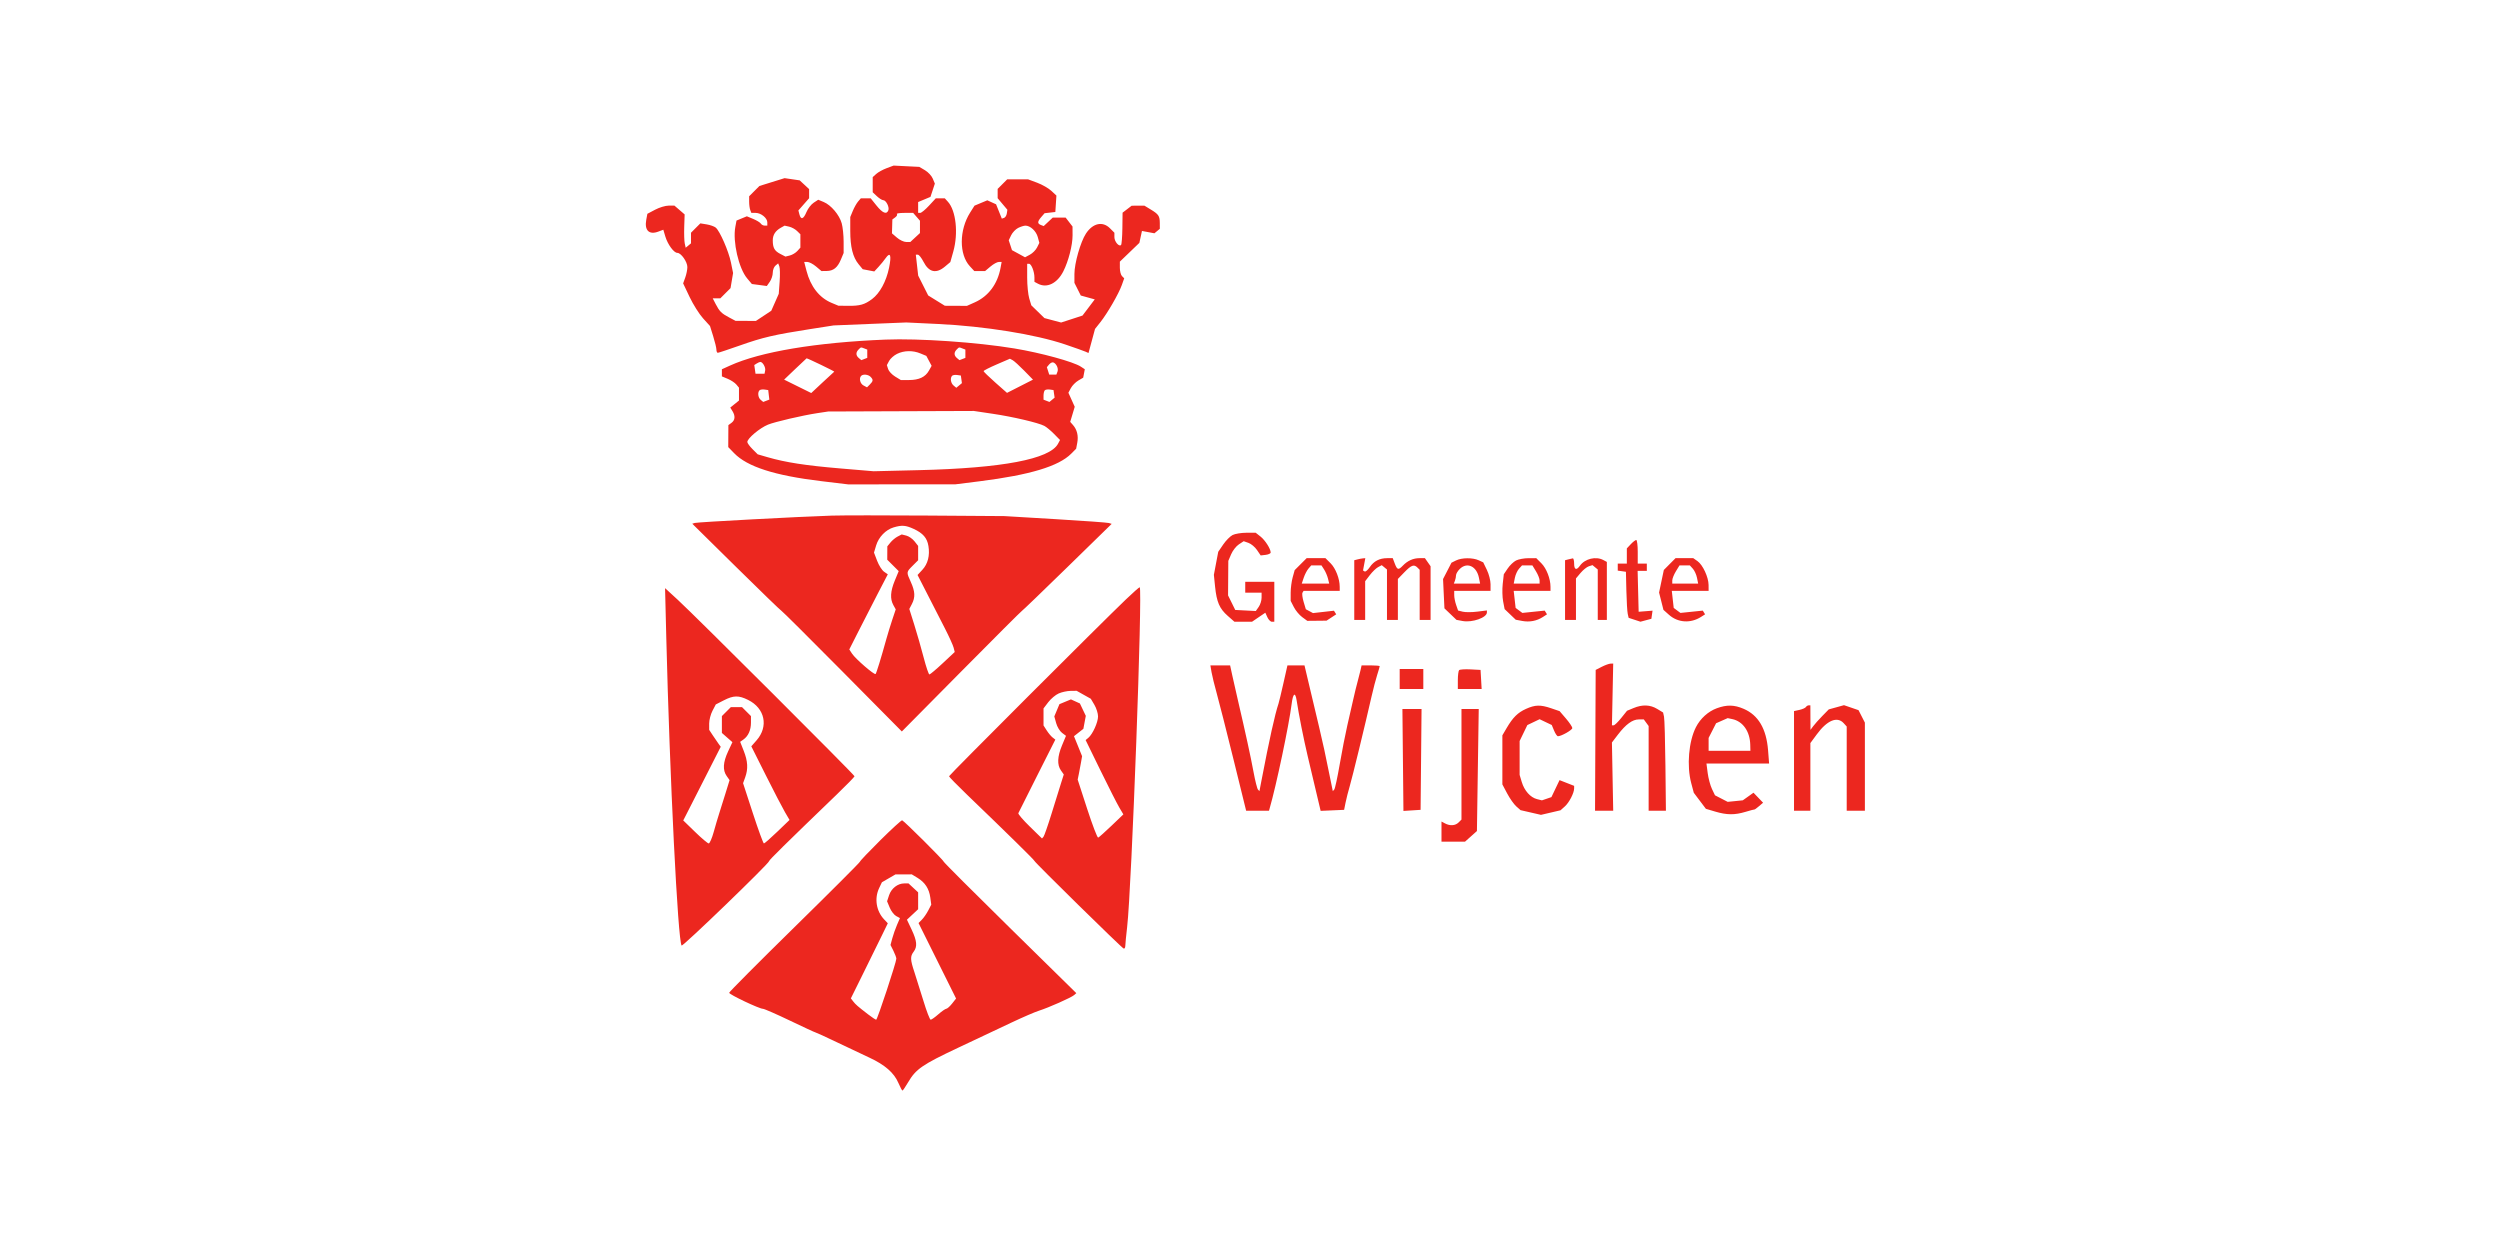 <svg xmlns="http://www.w3.org/2000/svg" xmlns:xlink="http://www.w3.org/1999/xlink" width="200px" height="100px" viewBox="0 0 200 100"><title>Gemeente Wijchen</title><g id="Gemeente-Wijchen" stroke="none" stroke-width="1" fill="none" fill-rule="evenodd"><g id="trace" transform="translate(51.666, 13.247)" fill="#EC271F"><path d="M19.268,0.207 C18.963,0.32 18.587,0.528 18.432,0.668 L18.151,0.922 L18.151,1.529 L18.151,2.135 L18.487,2.451 C18.673,2.625 18.899,2.767 18.991,2.767 C19.219,2.767 19.5,3.323 19.402,3.578 C19.266,3.934 18.944,3.806 18.459,3.203 L17.992,2.622 L17.595,2.622 L17.198,2.622 L16.98,2.876 C16.861,3.016 16.671,3.352 16.559,3.623 L16.355,4.115 L16.355,5.222 C16.355,6.509 16.561,7.33 17.023,7.891 L17.352,8.291 L17.814,8.38 L18.277,8.469 L18.614,8.105 C18.799,7.905 19.059,7.587 19.19,7.399 C19.56,6.869 19.665,7.175 19.458,8.179 C19.233,9.27 18.72,10.213 18.098,10.679 C17.504,11.123 17.123,11.23 16.181,11.219 L15.406,11.21 L14.858,10.981 C13.879,10.572 13.18,9.679 12.854,8.419 L12.67,7.71 L12.928,7.71 C13.07,7.71 13.381,7.873 13.618,8.073 L14.05,8.437 L14.465,8.432 C15.008,8.426 15.336,8.163 15.605,7.518 L15.825,6.992 L15.824,6.079 C15.824,5.577 15.755,4.919 15.671,4.617 C15.485,3.946 14.816,3.157 14.228,2.913 L13.792,2.732 L13.428,2.971 C13.228,3.102 12.969,3.436 12.853,3.715 C12.611,4.294 12.407,4.362 12.287,3.905 L12.205,3.589 L12.634,3.1 L13.063,2.611 L13.063,2.246 L13.063,1.881 L12.686,1.531 L12.308,1.182 L11.705,1.093 L11.101,1.005 L10.095,1.318 L9.089,1.631 L8.677,2.042 L8.266,2.454 L8.266,2.889 C8.266,3.129 8.305,3.428 8.354,3.555 L8.442,3.785 L8.788,3.785 C9.215,3.785 9.719,4.196 9.719,4.544 L9.719,4.802 L9.51,4.802 C9.395,4.802 9.256,4.73 9.201,4.642 C9.147,4.554 8.873,4.386 8.593,4.269 L8.083,4.056 L7.669,4.227 L7.255,4.398 L7.16,4.907 C6.94,6.08 7.43,8.217 8.104,9.021 L8.484,9.474 L9.082,9.553 L9.68,9.633 L9.918,9.293 C10.049,9.106 10.156,8.78 10.156,8.567 C10.156,8.355 10.253,8.101 10.372,8.002 L10.588,7.822 L10.682,8.066 C10.733,8.199 10.743,8.747 10.705,9.284 L10.635,10.258 L10.336,10.936 L10.036,11.614 L9.42,12.022 L8.803,12.43 L7.989,12.424 L7.175,12.42 L6.674,12.154 C6.051,11.824 5.895,11.669 5.591,11.083 L5.351,10.617 L5.656,10.617 L5.962,10.617 L6.369,10.21 L6.777,9.803 L6.879,9.199 L6.981,8.595 L6.81,7.753 C6.624,6.84 5.924,5.236 5.591,4.96 C5.477,4.866 5.154,4.751 4.873,4.705 L4.362,4.622 L3.988,4.996 L3.614,5.371 L3.614,5.795 L3.614,6.22 L3.402,6.396 L3.19,6.572 L3.114,6.232 C3.073,6.045 3.054,5.446 3.072,4.9 L3.105,3.906 L2.697,3.555 L2.289,3.203 L1.825,3.203 C1.569,3.203 1.082,3.35 0.743,3.53 L0.124,3.857 L0.036,4.328 C-0.124,5.182 0.26,5.561 1.001,5.281 L1.399,5.131 L1.561,5.674 C1.753,6.314 2.245,6.983 2.523,6.983 C2.819,6.983 3.323,7.698 3.323,8.119 C3.323,8.322 3.247,8.699 3.154,8.956 L2.985,9.423 L3.502,10.511 C3.786,11.11 4.27,11.877 4.576,12.217 L5.134,12.834 L5.389,13.652 C5.53,14.102 5.646,14.584 5.647,14.724 C5.648,14.864 5.698,14.978 5.758,14.977 C5.818,14.977 6.619,14.71 7.539,14.386 C9.363,13.741 10.276,13.529 13.136,13.082 L15.026,12.787 L17.933,12.668 L20.841,12.55 L23.407,12.673 C27.118,12.851 31.164,13.503 33.531,14.303 C34.307,14.566 35.048,14.829 35.178,14.888 L35.414,14.995 L35.675,14.031 L35.936,13.067 L36.361,12.532 C36.919,11.832 37.833,10.251 38.077,9.563 L38.271,9.018 L38.096,8.844 C38,8.748 37.922,8.448 37.922,8.177 L37.922,7.685 L38.702,6.934 L39.483,6.183 L39.587,5.707 L39.691,5.23 L40.189,5.323 L40.687,5.417 L40.904,5.237 L41.12,5.057 L41.118,4.603 C41.115,4.032 41.024,3.895 40.393,3.513 L39.884,3.204 L39.376,3.207 L38.867,3.21 L38.503,3.489 L38.14,3.768 L38.124,5.016 C38.115,5.702 38.068,6.304 38.018,6.353 C37.855,6.517 37.486,6.08 37.486,5.723 L37.486,5.371 L37.129,5.014 C36.543,4.428 35.758,4.603 35.208,5.442 C34.775,6.106 34.288,7.813 34.288,8.67 L34.288,9.382 L34.542,9.888 L34.796,10.394 L35.355,10.549 L35.914,10.704 L35.424,11.351 L34.934,11.998 L34.08,12.277 L33.225,12.555 L32.557,12.378 L31.889,12.2 L31.364,11.689 L30.839,11.179 L30.673,10.627 C30.582,10.323 30.508,9.575 30.508,8.965 L30.508,7.855 L30.657,7.855 C30.842,7.855 31.089,8.482 31.089,8.95 L31.089,9.299 L31.37,9.449 C32.084,9.831 32.912,9.427 33.401,8.459 C33.814,7.641 34.142,6.359 34.139,5.579 L34.136,4.875 L33.862,4.519 L33.588,4.163 L33.07,4.163 L32.551,4.163 L32.191,4.501 L31.831,4.839 L31.606,4.753 C31.312,4.64 31.321,4.479 31.641,4.11 L31.901,3.81 L32.331,3.761 L32.761,3.712 L32.804,3.055 L32.847,2.398 L32.441,2.02 C32.217,1.812 31.707,1.52 31.307,1.371 L30.581,1.1 L29.745,1.1 L28.91,1.1 L28.528,1.483 L28.146,1.865 L28.146,2.237 L28.146,2.609 L28.535,3.072 L28.924,3.534 L28.88,3.83 C28.856,3.992 28.756,4.152 28.658,4.184 L28.479,4.243 L28.25,3.67 L28.021,3.097 L27.67,2.938 L27.32,2.778 L26.806,2.992 L26.294,3.206 L25.943,3.762 C25.063,5.155 25.054,7.116 25.923,8.053 L26.278,8.437 L26.71,8.437 L27.142,8.437 L27.574,8.073 C27.811,7.873 28.109,7.71 28.236,7.71 L28.465,7.71 L28.378,8.182 C28.14,9.475 27.41,10.453 26.317,10.941 L25.688,11.222 L24.805,11.218 L23.923,11.214 L23.256,10.802 L22.589,10.389 L22.189,9.595 L21.788,8.8 L21.694,7.964 L21.6,7.128 L21.762,7.128 C21.852,7.128 22.054,7.382 22.212,7.692 C22.646,8.542 23.228,8.672 23.934,8.077 L24.361,7.718 L24.6,6.868 C25.008,5.414 24.813,3.608 24.172,2.899 L23.921,2.622 L23.558,2.622 L23.195,2.622 L22.658,3.203 C22.362,3.523 22.045,3.785 21.953,3.785 L21.785,3.785 L21.785,3.35 L21.785,2.916 L22.278,2.71 L22.771,2.504 L22.947,1.973 L23.122,1.442 L22.956,1.042 C22.865,0.822 22.586,0.521 22.335,0.373 L21.879,0.103 L20.851,0.052 L19.823,0 L19.268,0.207 M20.087,3.879 C20.139,3.931 20.079,4.049 19.952,4.142 L19.723,4.309 L19.707,4.865 L19.691,5.421 L20.092,5.766 C20.313,5.956 20.644,6.111 20.827,6.111 L21.161,6.111 L21.546,5.754 L21.931,5.398 L21.931,4.904 L21.931,4.411 L21.659,4.098 L21.388,3.785 L20.69,3.785 C20.306,3.785 20.035,3.827 20.087,3.879 M10.81,4.967 C10.368,5.214 10.156,5.543 10.156,5.981 C10.156,6.577 10.293,6.826 10.753,7.064 L11.171,7.28 L11.525,7.191 C11.719,7.142 11.988,6.981 12.122,6.833 L12.365,6.564 L12.365,6.029 L12.365,5.494 L12.096,5.23 C11.948,5.085 11.664,4.93 11.464,4.885 L11.101,4.804 L10.81,4.967 M29.781,4.99 C29.581,5.091 29.331,5.355 29.225,5.575 L29.033,5.976 L29.163,6.37 L29.292,6.765 L29.815,7.05 L30.338,7.336 L30.726,7.128 C30.94,7.014 31.197,6.755 31.298,6.552 L31.482,6.183 L31.356,5.717 C31.225,5.235 30.754,4.801 30.366,4.804 C30.244,4.806 29.981,4.889 29.781,4.99 M19.169,13.921 C13.628,14.145 9.163,14.892 6.723,16.004 L6.085,16.294 L6.085,16.579 L6.085,16.864 L6.558,17.062 C6.817,17.17 7.125,17.374 7.241,17.514 L7.452,17.768 L7.452,18.282 L7.452,18.796 L7.103,19.078 L6.755,19.36 L6.929,19.638 C7.172,20.029 7.145,20.367 6.854,20.58 L6.605,20.762 L6.599,21.642 L6.594,22.521 L7.065,23.007 C8.115,24.091 10.303,24.795 14.008,25.242 L16.189,25.504 L20.477,25.501 L24.766,25.499 L26.728,25.252 C30.73,24.748 33.027,24.055 34.03,23.049 L34.426,22.651 L34.516,22.171 C34.619,21.623 34.499,21.126 34.175,20.757 L33.951,20.502 L34.132,19.899 L34.312,19.296 L34.059,18.734 L33.805,18.172 L34.003,17.801 C34.112,17.598 34.379,17.326 34.595,17.198 L34.99,16.966 L35.054,16.629 L35.118,16.293 L34.798,16.083 C34.2,15.691 31.607,14.981 29.49,14.63 C26.493,14.132 21.842,13.812 19.169,13.921 M17.017,14.717 C16.787,14.947 16.796,15.195 17.042,15.399 L17.242,15.565 L17.478,15.474 L17.715,15.383 L17.715,15.051 L17.715,14.719 L17.485,14.631 C17.192,14.518 17.221,14.513 17.017,14.717 M24.867,14.717 C24.637,14.947 24.647,15.195 24.892,15.399 L25.092,15.565 L25.329,15.474 L25.565,15.383 L25.565,15.051 L25.565,14.719 L25.335,14.631 C25.042,14.518 25.071,14.513 24.867,14.717 M20.097,15.063 C19.848,15.186 19.564,15.438 19.464,15.624 L19.284,15.961 L19.384,16.279 C19.44,16.454 19.692,16.724 19.945,16.878 L20.404,17.158 L21.059,17.156 C21.857,17.154 22.361,16.916 22.648,16.405 L22.864,16.019 L22.652,15.622 L22.44,15.224 L21.972,15.029 C21.36,14.773 20.659,14.786 20.097,15.063 M11.954,16.273 L11.064,17.123 L12.149,17.66 L13.234,18.196 L14.13,17.358 C14.623,16.897 15.048,16.505 15.075,16.487 C15.115,16.46 12.922,15.403 12.861,15.419 C12.852,15.421 12.444,15.805 11.954,16.273 M28.075,15.905 C27.496,16.155 27.022,16.397 27.021,16.443 C27.02,16.488 27.441,16.899 27.957,17.355 L28.895,18.183 L29.934,17.654 L30.972,17.125 L30.268,16.404 C29.88,16.008 29.465,15.631 29.345,15.567 L29.127,15.451 L28.075,15.905 M8.871,15.833 L8.676,15.956 L8.726,16.303 L8.775,16.65 L9.136,16.65 L9.497,16.65 L9.548,16.389 C9.596,16.138 9.346,15.703 9.157,15.707 C9.106,15.709 8.978,15.765 8.871,15.833 M32.262,15.912 L32.083,16.127 L32.177,16.425 L32.272,16.723 L32.557,16.723 L32.843,16.723 L32.934,16.485 C33.03,16.234 32.843,15.829 32.591,15.745 C32.509,15.718 32.361,15.793 32.262,15.912 M17.23,16.82 C17.037,17.013 17.14,17.443 17.414,17.59 L17.695,17.74 L17.923,17.512 C18.197,17.238 18.206,17.127 17.977,16.897 C17.787,16.707 17.385,16.665 17.23,16.82 M24.505,16.814 C24.33,16.989 24.391,17.405 24.62,17.595 L24.838,17.776 L25.063,17.589 L25.288,17.403 L25.245,17.099 L25.202,16.796 L24.905,16.753 C24.742,16.73 24.562,16.757 24.505,16.814 M9.096,17.977 C8.926,18.146 8.979,18.566 9.192,18.743 L9.392,18.909 L9.636,18.815 L9.881,18.721 L9.836,18.34 L9.792,17.959 L9.495,17.916 C9.332,17.893 9.152,17.92 9.096,17.977 M31.919,17.977 C31.863,18.033 31.816,18.225 31.816,18.403 L31.816,18.727 L32.053,18.818 L32.289,18.909 L32.496,18.737 L32.703,18.565 L32.659,18.262 L32.616,17.959 L32.319,17.916 C32.156,17.893 31.976,17.92 31.919,17.977 M13.717,19.805 C12.532,19.985 10.329,20.499 9.776,20.723 C9.116,20.991 8.12,21.827 8.12,22.113 C8.12,22.199 8.307,22.456 8.535,22.684 L8.95,23.099 L9.746,23.33 C11.17,23.744 12.793,23.995 15.534,24.226 L18.224,24.453 L21.858,24.365 C28.519,24.205 32.318,23.483 32.976,22.254 L33.136,21.954 L32.658,21.467 C32.395,21.2 32.046,20.911 31.882,20.825 C31.396,20.571 29.381,20.097 27.756,19.856 L26.241,19.63 L20.415,19.651 L14.589,19.673 L13.717,19.805 M14.88,28.002 C12.341,28.083 4.131,28.522 3.919,28.588 L3.715,28.651 L7.249,32.136 C9.192,34.053 10.814,35.621 10.853,35.621 C10.892,35.621 13.074,37.793 15.703,40.446 L20.481,45.271 L25.258,40.446 C27.885,37.793 30.059,35.621 30.09,35.621 C30.12,35.62 31.747,34.055 33.706,32.142 L37.268,28.663 L37.05,28.595 C36.93,28.557 35,28.417 32.761,28.284 L28.691,28.041 L22.512,27.998 C19.114,27.975 15.68,27.976 14.88,28.002 M19.823,28.944 C19.198,29.128 18.626,29.717 18.426,30.384 L18.253,30.96 L18.505,31.619 C18.643,31.982 18.892,32.373 19.057,32.489 L19.358,32.699 L18.543,34.269 C18.095,35.133 17.402,36.485 17.003,37.274 L16.277,38.708 L16.499,39.047 C16.772,39.464 18.284,40.771 18.381,40.674 C18.449,40.606 18.822,39.392 19.242,37.875 C19.353,37.475 19.567,36.778 19.718,36.325 L19.993,35.503 L19.804,35.162 C19.528,34.665 19.564,34.055 19.918,33.2 L20.231,32.445 L19.772,31.987 L19.314,31.529 L19.317,30.995 L19.32,30.461 L19.572,30.151 C19.71,29.98 19.969,29.766 20.147,29.675 L20.471,29.509 L20.84,29.601 C21.043,29.652 21.338,29.859 21.497,30.06 L21.785,30.427 L21.785,31 L21.785,31.573 L21.349,32.009 C20.833,32.526 20.835,32.509 21.201,33.316 C21.543,34.07 21.566,34.537 21.286,35.073 L21.079,35.47 L21.48,36.745 C21.701,37.446 22.038,38.625 22.23,39.365 C22.422,40.104 22.627,40.709 22.686,40.709 C22.744,40.709 23.224,40.306 23.752,39.812 L24.712,38.914 L24.625,38.567 C24.577,38.377 24.262,37.682 23.925,37.023 C23.588,36.364 22.958,35.134 22.525,34.289 L21.738,32.752 L22.125,32.335 C22.563,31.863 22.733,31.197 22.609,30.435 C22.504,29.79 22.173,29.407 21.422,29.062 C20.787,28.771 20.486,28.748 19.823,28.944 M46.941,29.555 C46.745,29.655 46.406,29.997 46.189,30.316 L45.793,30.897 L45.618,31.818 L45.444,32.739 L45.541,33.69 C45.667,34.919 45.895,35.445 46.555,36.024 L47.091,36.494 L47.792,36.494 L48.494,36.494 L49.026,36.132 L49.56,35.77 L49.724,36.132 C49.815,36.331 49.977,36.494 50.084,36.494 L50.279,36.494 L50.279,34.895 L50.279,33.295 L49.116,33.295 L47.953,33.295 L47.953,33.732 L47.953,34.168 L48.607,34.168 L49.261,34.168 L49.261,34.571 C49.261,34.794 49.157,35.124 49.03,35.305 L48.799,35.635 L47.976,35.592 L47.153,35.549 L46.866,34.967 L46.579,34.386 L46.589,33.005 L46.599,31.624 L46.827,31.09 C46.953,30.796 47.23,30.442 47.443,30.303 L47.83,30.049 L48.214,30.184 C48.425,30.258 48.731,30.514 48.893,30.753 L49.188,31.188 L49.588,31.142 C49.808,31.116 49.988,31.031 49.988,30.953 C49.988,30.661 49.545,29.968 49.172,29.674 L48.786,29.37 L48.042,29.373 C47.633,29.374 47.138,29.456 46.941,29.555 M78.797,30.288 L78.481,30.625 L78.481,31.233 L78.481,31.842 L78.118,31.842 L77.754,31.842 L77.754,32.122 L77.754,32.403 L78.081,32.449 L78.408,32.496 L78.444,34.022 C78.464,34.862 78.513,35.691 78.553,35.864 L78.626,36.18 L79.099,36.335 L79.571,36.49 L80.007,36.373 L80.444,36.256 L80.491,35.931 L80.538,35.606 L79.982,35.65 L79.426,35.694 L79.385,34.059 L79.344,32.423 L79.712,32.423 L80.08,32.423 L80.08,32.132 L80.08,31.842 L79.717,31.842 L79.353,31.842 L79.353,30.897 C79.353,30.377 79.299,29.952 79.233,29.952 C79.167,29.952 78.971,30.103 78.797,30.288 M52.387,31.885 L51.908,32.364 L51.748,32.939 C51.66,33.255 51.588,33.808 51.588,34.168 L51.587,34.822 L51.842,35.32 C51.981,35.595 52.281,35.954 52.507,36.12 L52.917,36.421 L53.687,36.414 L54.457,36.406 L54.844,36.153 L55.231,35.899 L55.141,35.755 L55.051,35.61 L54.213,35.705 L53.374,35.8 L53.087,35.646 L52.801,35.493 L52.623,34.9 C52.526,34.574 52.485,34.243 52.534,34.165 L52.622,34.022 L54.067,34.022 L55.512,34.022 L55.511,33.695 C55.51,33.053 55.187,32.221 54.783,31.817 L54.371,31.406 L53.619,31.406 L52.866,31.406 L52.387,31.885 M56.929,31.506 L56.675,31.572 L56.675,33.96 L56.675,36.348 L57.111,36.348 L57.547,36.348 L57.547,34.799 L57.547,33.25 L57.917,32.766 C58.12,32.5 58.418,32.211 58.58,32.124 L58.874,31.967 L59.083,32.14 L59.292,32.313 L59.292,34.331 L59.292,36.348 L59.728,36.348 L60.164,36.348 L60.164,34.709 L60.164,33.069 L60.689,32.528 C61.247,31.954 61.454,31.881 61.734,32.162 L61.908,32.336 L61.908,34.342 L61.908,36.348 L62.345,36.348 L62.781,36.348 L62.781,34.2 L62.781,32.052 L62.554,31.729 L62.328,31.406 L61.891,31.406 C61.394,31.406 60.937,31.611 60.558,32.007 C60.205,32.375 60.11,32.35 59.918,31.842 L59.753,31.406 L59.311,31.406 C58.697,31.406 58.24,31.642 57.912,32.131 C57.757,32.36 57.574,32.512 57.504,32.469 L57.376,32.39 L57.468,31.898 L57.56,31.406 L57.372,31.422 C57.269,31.432 57.069,31.469 56.929,31.506 M64.816,31.59 L64.452,31.77 L64.115,32.424 L63.778,33.077 L63.833,34.249 L63.889,35.421 L64.37,35.881 L64.852,36.342 L65.342,36.434 C66.111,36.578 67.287,36.163 67.287,35.747 L67.287,35.588 L66.508,35.685 C66.08,35.739 65.561,35.74 65.355,35.689 L64.98,35.595 L64.826,35.15 C64.74,34.906 64.671,34.552 64.671,34.364 L64.671,34.022 L66.124,34.022 L67.578,34.022 L67.578,33.487 C67.578,33.192 67.446,32.679 67.285,32.346 L66.992,31.741 L66.624,31.573 C66.144,31.355 65.274,31.363 64.816,31.59 M69.618,31.592 C69.42,31.692 69.119,31.98 68.948,32.234 L68.638,32.694 L68.552,33.467 C68.505,33.892 68.519,34.519 68.584,34.861 L68.703,35.481 L69.148,35.906 L69.593,36.331 L70.111,36.429 C70.698,36.539 71.276,36.429 71.762,36.114 L72.094,35.899 L72.002,35.75 L71.91,35.602 L71.016,35.694 L70.122,35.787 L69.853,35.587 L69.584,35.386 L69.507,34.704 L69.43,34.022 L70.903,34.022 L72.375,34.022 L72.374,33.695 C72.373,33.053 72.051,32.221 71.646,31.817 L71.235,31.406 L70.606,31.408 C70.26,31.409 69.815,31.492 69.618,31.592 M73.793,31.506 L73.538,31.572 L73.538,33.96 L73.538,36.348 L73.974,36.348 L74.411,36.348 L74.411,34.688 L74.411,33.027 L74.78,32.587 C74.984,32.346 75.281,32.106 75.442,32.056 L75.733,31.963 L75.944,32.138 L76.155,32.313 L76.155,34.331 L76.155,36.348 L76.518,36.348 L76.882,36.348 L76.882,34.027 L76.882,31.707 L76.601,31.556 C76.005,31.237 75.127,31.45 74.729,32.01 C74.45,32.404 74.265,32.337 74.265,31.842 C74.265,31.602 74.216,31.413 74.156,31.422 C74.096,31.432 73.933,31.469 73.793,31.506 M81.908,31.878 L81.44,32.351 L81.25,33.253 L81.06,34.156 L81.235,34.849 L81.409,35.541 L81.852,35.937 C82.562,36.571 83.574,36.639 84.41,36.11 L84.741,35.899 L84.649,35.75 L84.557,35.602 L83.663,35.694 L82.77,35.787 L82.5,35.587 L82.231,35.386 L82.154,34.704 L82.078,34.022 L83.55,34.022 L85.023,34.022 L85.02,33.55 C85.015,32.926 84.557,31.94 84.134,31.643 L83.795,31.406 L83.086,31.406 L82.377,31.406 L81.908,31.878 M53.011,32.241 C52.89,32.381 52.72,32.708 52.633,32.968 L52.474,33.441 L53.573,33.441 L54.671,33.441 L54.573,33.041 C54.519,32.821 54.38,32.494 54.263,32.314 L54.052,31.987 L53.641,31.987 L53.231,31.987 L53.011,32.241 M65.107,32.278 C64.947,32.438 64.816,32.661 64.816,32.775 C64.816,32.888 64.776,33.084 64.728,33.211 L64.639,33.441 L65.691,33.441 L66.742,33.441 L66.65,32.978 C66.462,32.04 65.694,31.691 65.107,32.278 M69.856,32.251 C69.724,32.396 69.575,32.723 69.524,32.978 L69.432,33.441 L70.467,33.441 L71.503,33.441 L71.502,33.186 C71.502,33.047 71.372,32.719 71.214,32.46 L70.926,31.987 L70.51,31.987 L70.094,31.987 L69.856,32.251 M82.404,32.46 C82.246,32.719 82.116,33.047 82.116,33.186 L82.115,33.441 L83.151,33.441 L84.187,33.441 L84.094,32.978 C84.043,32.723 83.894,32.396 83.763,32.251 L83.524,31.987 L83.108,31.987 L82.693,31.987 L82.404,32.46 M38.401,34.713 C36.39,36.637 24.257,48.767 24.257,48.854 C24.257,48.902 24.895,49.556 25.674,50.306 C28.971,53.477 31.089,55.559 31.089,55.626 C31.089,55.725 38.064,62.577 38.227,62.637 C38.299,62.663 38.358,62.565 38.359,62.419 C38.36,62.272 38.425,61.596 38.505,60.916 C38.864,57.844 39.756,33.731 39.51,33.731 C39.464,33.731 38.965,34.173 38.401,34.713 M1.636,37.729 C1.911,48.894 2.568,62.088 2.865,62.396 C2.958,62.493 9.865,55.827 9.865,55.639 C9.865,55.551 11.101,54.334 15.274,50.313 C16.057,49.559 16.697,48.902 16.697,48.854 C16.697,48.744 3.951,36.02 2.568,34.749 L1.539,33.804 L1.636,37.729 M76.471,40.099 L75.988,40.346 L75.962,45.979 L75.937,51.612 L76.664,51.612 L77.391,51.612 L77.339,48.882 L77.288,46.151 L77.775,45.515 C78.406,44.693 78.936,44.307 79.437,44.307 L79.839,44.307 L80.032,44.571 L80.225,44.835 L80.225,48.224 L80.225,51.612 L80.916,51.613 L81.607,51.613 L81.568,48.015 C81.547,46.036 81.497,44.267 81.455,44.085 L81.381,43.753 L80.912,43.468 C80.352,43.126 79.721,43.103 79.016,43.398 L78.497,43.614 L78.028,44.197 C77.771,44.518 77.499,44.78 77.424,44.78 L77.289,44.78 L77.34,42.309 L77.391,39.837 L77.173,39.844 C77.053,39.848 76.737,39.963 76.471,40.099 M45.257,40.528 C45.308,40.828 45.497,41.596 45.676,42.236 C45.855,42.876 46.457,45.246 47.014,47.505 L48.025,51.61 L48.938,51.611 L49.852,51.612 L49.904,51.431 C50.431,49.62 51.457,44.745 51.665,43.072 C51.772,42.21 51.956,42.076 52.064,42.781 C52.243,43.952 52.62,45.85 52.951,47.251 C53.15,48.091 53.464,49.418 53.649,50.2 L53.986,51.622 L54.925,51.581 L55.863,51.54 L55.98,50.958 C56.044,50.638 56.194,50.05 56.312,49.65 C56.517,48.961 57.526,44.81 58.062,42.454 C58.198,41.854 58.4,41.083 58.51,40.741 C58.62,40.398 58.71,40.087 58.71,40.05 C58.71,40.013 58.384,39.983 57.986,39.983 L57.262,39.983 L57.172,40.382 C57.123,40.602 57.019,41.011 56.94,41.291 C56.861,41.571 56.709,42.192 56.602,42.672 C56.495,43.152 56.279,44.1 56.121,44.78 C55.964,45.46 55.689,46.866 55.51,47.905 C55.332,48.945 55.134,49.851 55.072,49.92 L54.958,50.044 L54.8,49.265 C54.318,46.884 54.196,46.318 53.865,44.925 C53.665,44.086 53.32,42.63 53.097,41.691 L52.693,39.983 L52.011,39.983 L51.329,39.983 L51.01,41.4 C50.834,42.18 50.657,42.916 50.617,43.035 C50.321,43.922 49.887,45.882 49.238,49.266 L49.089,50.044 L48.972,49.92 C48.907,49.851 48.745,49.207 48.612,48.487 C48.381,47.242 47.975,45.379 47.377,42.817 C47.228,42.178 47.024,41.278 46.924,40.819 L46.743,39.983 L45.954,39.983 L45.165,39.983 L45.257,40.528 M60.309,41.073 L60.309,41.872 L61.254,41.872 L62.199,41.872 L62.199,41.073 L62.199,40.273 L61.254,40.273 L60.309,40.273 L60.309,41.073 M65.064,40.364 C65.008,40.421 64.961,40.783 64.961,41.17 L64.961,41.872 L65.914,41.872 L66.866,41.872 L66.822,41.109 L66.778,40.346 L65.973,40.303 C65.53,40.28 65.121,40.307 65.064,40.364 M33.034,42.227 C32.785,42.335 32.409,42.65 32.198,42.925 L31.816,43.426 L31.816,44.108 L31.816,44.79 L32.069,45.185 C32.207,45.402 32.42,45.657 32.541,45.751 L32.761,45.923 L31.308,48.804 C30.509,50.389 29.831,51.74 29.801,51.808 C29.772,51.875 30.185,52.358 30.72,52.88 L31.693,53.829 L31.809,53.702 C31.873,53.632 32.167,52.79 32.463,51.831 C32.759,50.871 33.099,49.777 33.219,49.399 L33.437,48.712 L33.208,48.385 C32.893,47.936 32.922,47.283 33.296,46.382 L33.613,45.62 L33.294,45.379 C33.118,45.247 32.908,44.898 32.827,44.603 L32.679,44.067 L32.884,43.576 L33.089,43.086 L33.549,42.895 L34.01,42.704 L34.368,42.867 L34.726,43.03 L34.962,43.526 L35.198,44.021 L35.101,44.539 L35.004,45.058 L34.628,45.354 L34.252,45.649 L34.577,46.448 L34.901,47.248 L34.819,47.722 C34.774,47.983 34.695,48.404 34.643,48.659 L34.548,49.122 L35.308,51.463 C35.727,52.751 36.122,53.786 36.187,53.763 C36.253,53.739 36.733,53.311 37.254,52.812 L38.203,51.903 L37.881,51.359 C37.703,51.06 37.024,49.723 36.371,48.387 L35.184,45.958 L35.401,45.779 C35.745,45.493 36.177,44.54 36.177,44.067 C36.177,43.829 36.048,43.413 35.889,43.144 L35.6,42.655 L35.033,42.337 L34.466,42.018 L33.977,42.024 C33.708,42.027 33.284,42.118 33.034,42.227 M6.236,42.781 L5.598,43.108 L5.333,43.615 C5.187,43.893 5.068,44.351 5.068,44.632 L5.069,45.143 L5.357,45.58 C5.515,45.819 5.723,46.124 5.819,46.256 L5.993,46.495 L4.694,49.05 C3.98,50.455 3.305,51.78 3.195,51.996 L2.993,52.387 L3.942,53.308 C4.463,53.815 4.954,54.229 5.032,54.229 C5.111,54.229 5.288,53.82 5.428,53.321 C5.567,52.821 5.765,52.15 5.869,51.831 C5.972,51.511 6.201,50.78 6.378,50.207 L6.7,49.165 L6.465,48.83 C6.138,48.363 6.175,47.741 6.58,46.87 L6.927,46.126 L6.506,45.757 L6.085,45.388 L6.085,44.714 L6.085,44.04 L6.442,43.683 L6.799,43.326 L7.248,43.326 L7.697,43.326 L8.054,43.683 L8.411,44.04 L8.411,44.565 C8.411,45.159 8.198,45.637 7.811,45.912 L7.547,46.099 L7.834,46.826 C8.161,47.656 8.194,48.261 7.95,48.938 L7.78,49.409 L8.566,51.819 C8.998,53.145 9.395,54.229 9.447,54.229 C9.499,54.229 9.982,53.806 10.519,53.289 L11.497,52.349 L11.132,51.726 C10.932,51.384 10.244,50.059 9.603,48.781 L8.439,46.459 L8.859,45.98 C9.834,44.869 9.53,43.414 8.183,42.747 C7.424,42.371 7.022,42.378 6.236,42.781 M70.413,43.464 C69.756,43.76 69.36,44.153 68.865,44.998 L68.524,45.58 L68.524,47.542 L68.523,49.505 L68.908,50.231 C69.12,50.631 69.447,51.095 69.635,51.262 L69.977,51.565 L70.794,51.753 L71.612,51.941 L72.393,51.759 L73.175,51.576 L73.521,51.267 C73.871,50.954 74.265,50.189 74.265,49.822 L74.265,49.621 L73.681,49.392 L73.098,49.163 L72.773,49.842 L72.448,50.522 L72.069,50.652 L71.689,50.782 L71.293,50.683 C70.765,50.55 70.282,50.007 70.074,49.311 L69.904,48.744 L69.904,47.389 L69.904,46.035 L70.213,45.396 L70.522,44.758 L71.013,44.524 L71.503,44.29 L71.989,44.522 L72.474,44.753 L72.661,45.203 C72.763,45.45 72.902,45.652 72.969,45.652 C73.241,45.652 74.12,45.152 74.12,44.997 C74.12,44.907 73.891,44.565 73.612,44.238 L73.103,43.645 L72.423,43.413 C71.569,43.122 71.147,43.133 70.413,43.464 M85.681,43.413 C84.989,43.666 84.363,44.232 84.01,44.925 C83.428,46.065 83.264,48.019 83.632,49.403 L83.837,50.174 L84.321,50.816 L84.805,51.458 L85.554,51.681 C86.485,51.957 87.108,51.962 87.984,51.698 C88.358,51.585 88.68,51.501 88.697,51.51 C88.715,51.519 88.876,51.401 89.055,51.248 L89.38,50.97 L88.997,50.57 L88.614,50.17 L88.186,50.475 L87.758,50.779 L87.154,50.84 L86.549,50.901 L86.04,50.639 L85.532,50.377 L85.29,49.868 C85.157,49.588 85.003,49.016 84.949,48.596 L84.85,47.833 L87.356,47.833 L89.862,47.833 L89.78,46.779 C89.644,45.051 89.001,43.962 87.818,43.455 C87.068,43.133 86.477,43.121 85.681,43.413 M92.807,43.315 C92.762,43.389 92.529,43.492 92.29,43.545 L91.855,43.64 L91.855,47.626 L91.855,51.612 L92.51,51.612 L93.164,51.612 L93.164,48.906 L93.164,46.2 L93.673,45.507 C94.505,44.372 95.312,44.037 95.831,44.61 L96.071,44.875 L96.071,48.244 L96.071,51.612 L96.798,51.612 L97.525,51.612 L97.525,48.087 L97.524,44.562 L97.27,44.064 L97.016,43.566 L96.435,43.366 L95.853,43.167 L95.245,43.336 L94.636,43.504 L94.118,44.033 C93.833,44.324 93.504,44.693 93.387,44.853 L93.173,45.143 L93.168,44.162 L93.164,43.181 L93.027,43.181 C92.952,43.181 92.853,43.241 92.807,43.315 M60.568,47.55 L60.609,51.628 L61.295,51.584 L61.981,51.54 L62.02,47.506 L62.058,43.472 L61.293,43.471 L60.527,43.471 L60.568,47.55 M65.252,47.895 L65.252,52.319 L65.024,52.547 C64.76,52.811 64.337,52.841 63.934,52.625 L63.653,52.475 L63.653,53.279 L63.653,54.084 L64.596,54.084 L65.538,54.084 L66.013,53.66 L66.488,53.236 L66.56,48.354 L66.633,43.471 L65.943,43.471 L65.252,43.472 L65.252,47.895 M86.085,44.408 L85.621,44.613 L85.322,45.2 L85.023,45.786 L85.023,46.301 L85.023,46.815 L86.695,46.815 L88.366,46.815 L88.355,46.343 C88.33,45.264 87.769,44.461 86.913,44.28 L86.549,44.203 L86.085,44.408 M18.769,53.964 C17.87,54.855 17.133,55.629 17.133,55.684 C17.133,55.74 14.778,58.095 11.9,60.918 C9.022,63.742 6.667,66.107 6.667,66.175 C6.667,66.314 9.076,67.458 9.37,67.458 C9.475,67.458 10.448,67.883 11.531,68.403 C12.615,68.923 13.534,69.348 13.574,69.348 C13.614,69.348 14.382,69.7 15.281,70.131 C16.18,70.561 17.355,71.118 17.893,71.367 C19.122,71.938 19.858,72.579 20.2,73.377 C20.347,73.72 20.496,74 20.531,74 C20.566,74 20.771,73.698 20.987,73.33 C21.604,72.278 22.112,71.927 24.984,70.573 C26.463,69.875 28.393,68.964 29.272,68.549 C30.152,68.133 31.133,67.71 31.453,67.609 C32.227,67.363 34.022,66.566 34.255,66.365 L34.44,66.205 L29.131,60.988 C26.21,58.119 23.821,55.728 23.821,55.676 C23.821,55.57 20.668,52.432 20.506,52.377 C20.45,52.359 19.669,53.072 18.769,53.964 M19.427,57.021 L18.886,57.335 L18.664,57.803 C18.274,58.626 18.431,59.629 19.055,60.295 L19.358,60.618 L18.878,61.603 C18.615,62.145 17.95,63.496 17.401,64.606 L16.403,66.624 L16.585,66.86 C16.784,67.117 16.929,67.243 17.771,67.894 C18.082,68.134 18.378,68.33 18.428,68.33 C18.523,68.33 20.041,63.732 20.041,63.446 C20.041,63.359 19.936,63.076 19.808,62.819 L19.574,62.351 L19.718,61.816 C19.797,61.521 19.968,61.037 20.097,60.74 L20.331,60.2 L20.028,60.037 C19.862,59.948 19.63,59.646 19.513,59.366 L19.3,58.856 L19.46,58.372 C19.64,57.826 20.15,57.427 20.669,57.427 L21.016,57.427 L21.401,57.784 L21.785,58.14 L21.785,58.816 L21.785,59.491 L21.337,59.91 L20.889,60.329 L21.265,61.122 C21.692,62.025 21.734,62.482 21.427,62.888 C21.143,63.263 21.152,63.521 21.483,64.514 C21.636,64.974 21.965,66.021 22.214,66.84 C22.463,67.66 22.721,68.33 22.788,68.33 C22.854,68.33 23.13,68.135 23.401,67.897 C23.672,67.658 23.959,67.458 24.039,67.453 C24.119,67.447 24.327,67.26 24.502,67.038 L24.82,66.635 L23.318,63.615 L21.816,60.595 L22.084,60.327 C22.231,60.18 22.46,59.849 22.593,59.592 L22.835,59.125 L22.759,58.561 C22.665,57.854 22.338,57.349 21.741,56.985 L21.277,56.702 L20.622,56.704 L19.968,56.707 L19.427,57.021" id="Shape"></path></g></g></svg>
